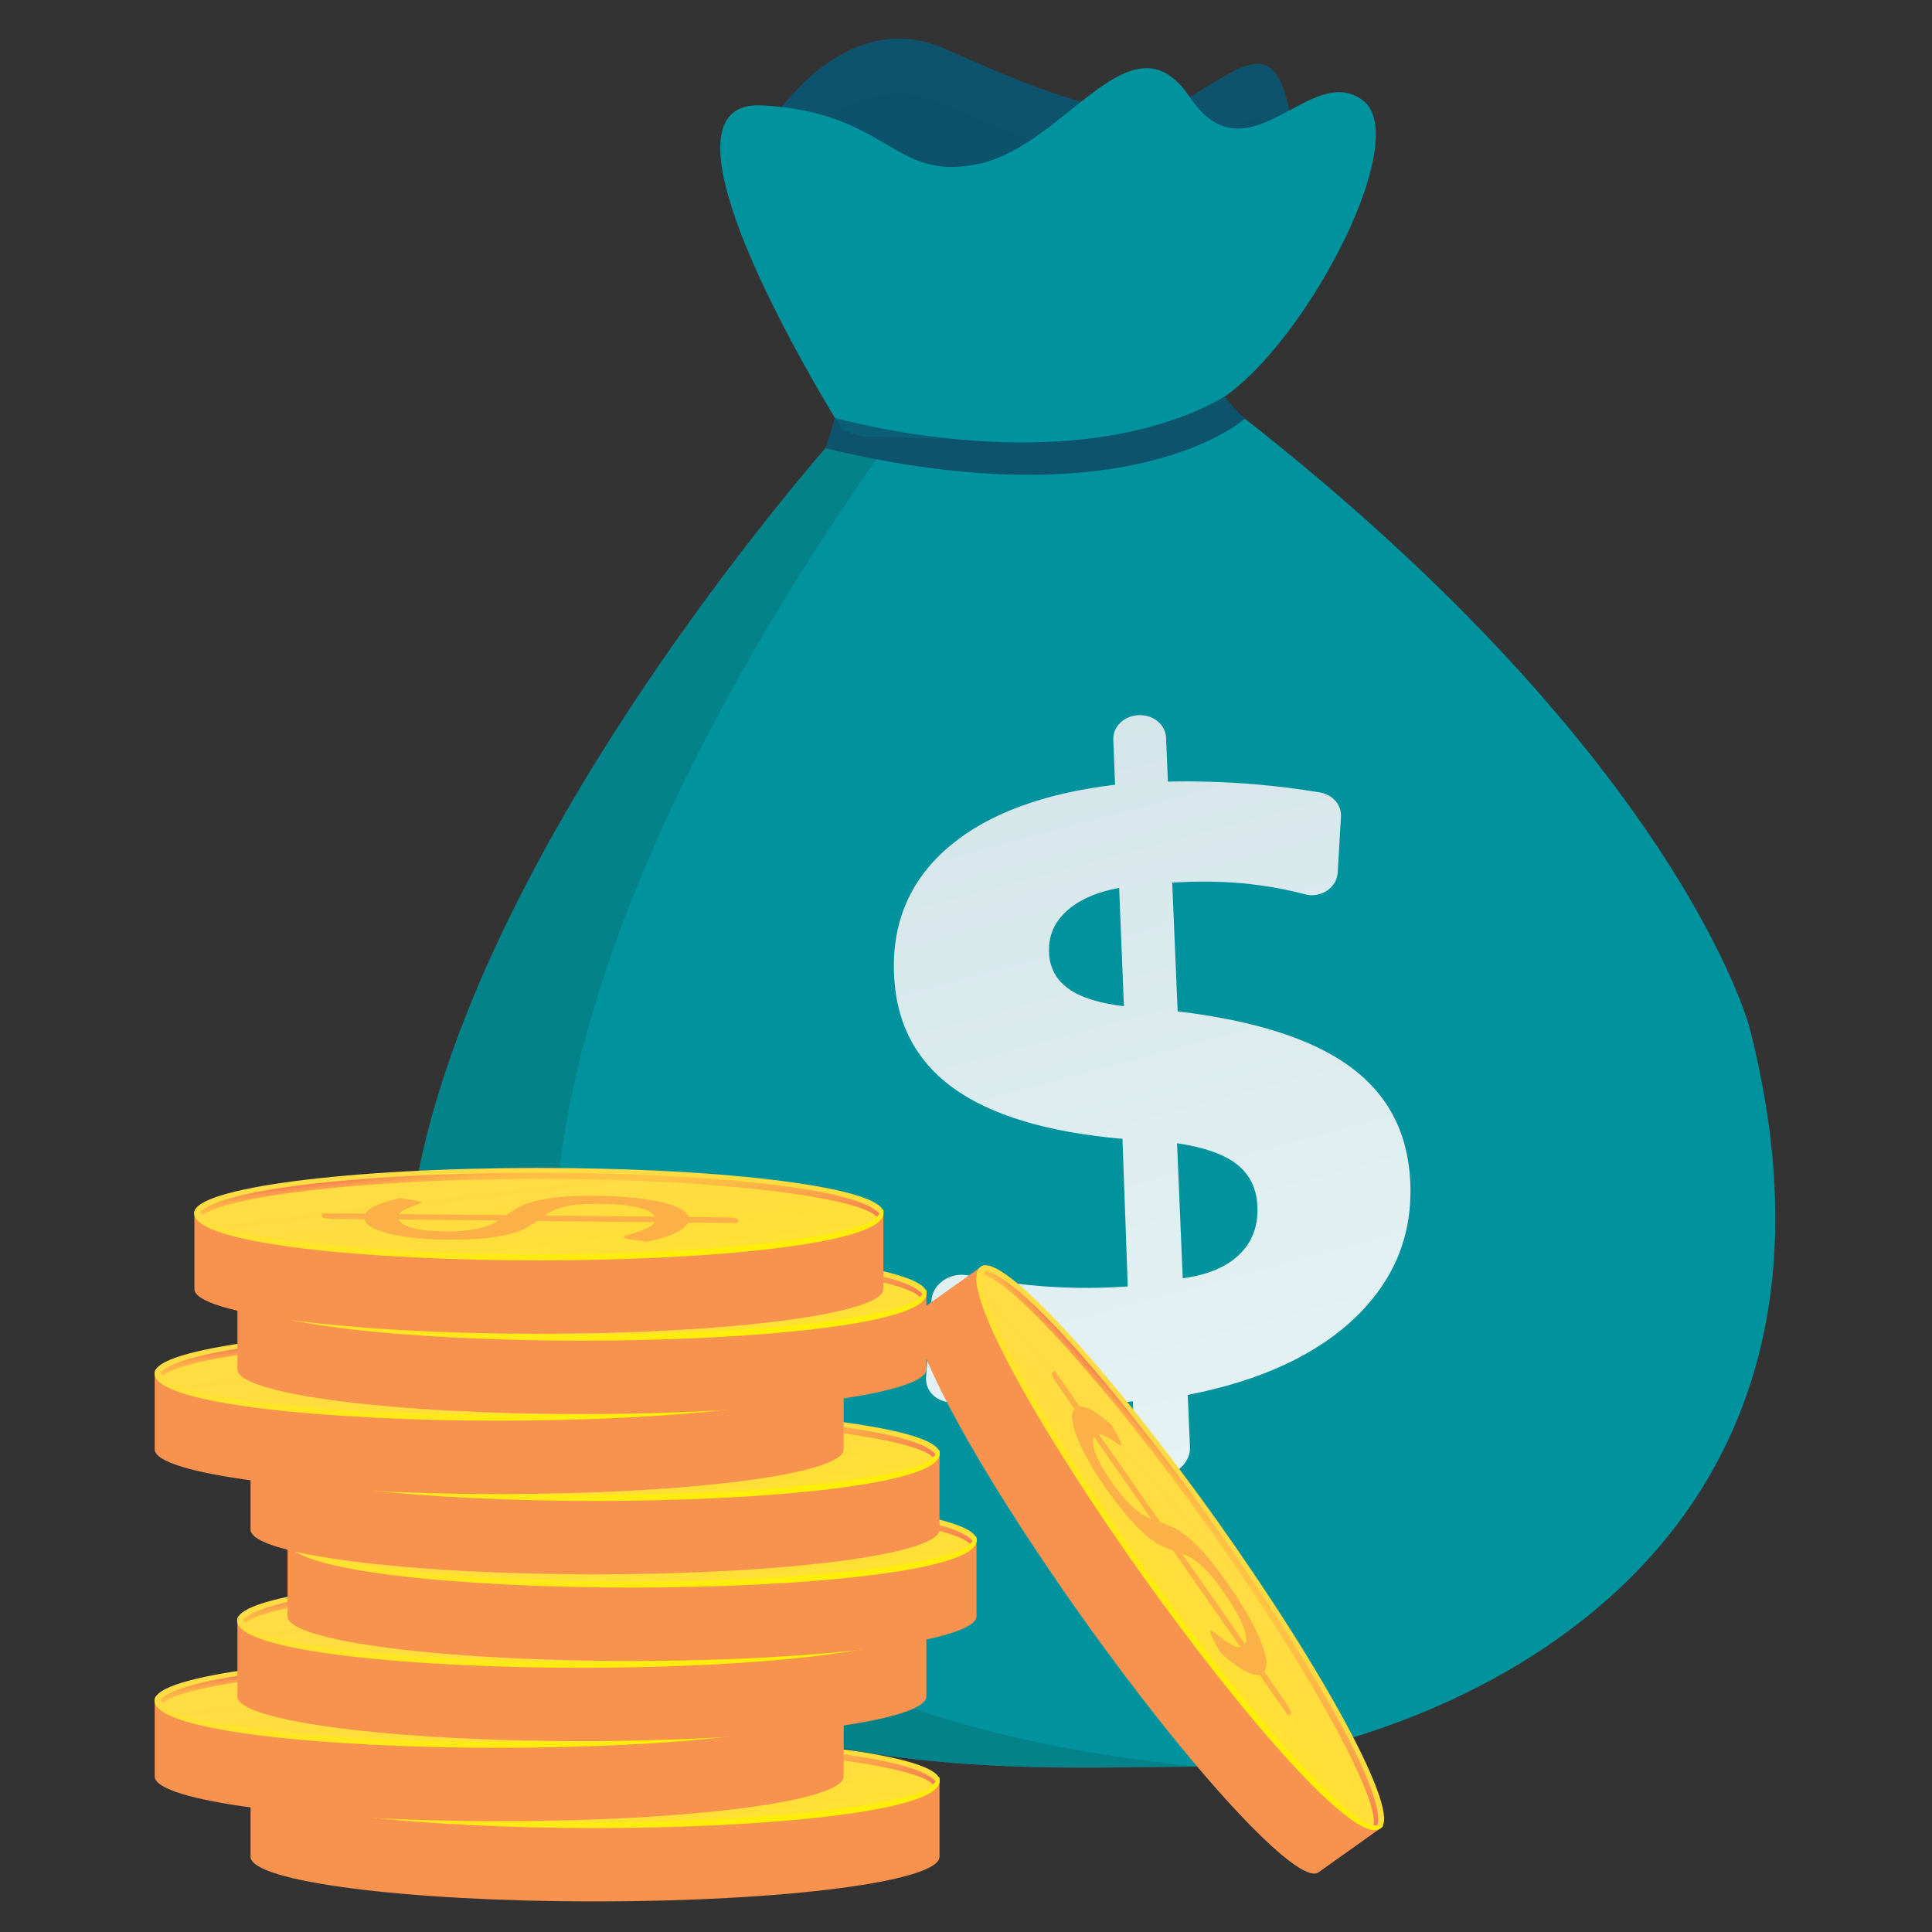 <svg width="100" height="100" viewBox="0 0 100 100" fill="none" xmlns="http://www.w3.org/2000/svg">
<rect x="0" y="0" width="100" height="100" fill="#333333" stroke="none"/>
<path d="M61.892 91.433C61.642 91.445 61.399 91.449 61.168 91.449C52.01 91.449 28.915 93.22 22.093 73.388C15.825 55.176 39.195 27.253 43.047 22.823C43.39 22.429 43.577 22.222 43.577 22.222C43.577 22.222 42.558 21.474 63.158 20.678C86.815 38.822 90.556 53.186 90.556 53.186C98.082 82.614 71.707 91.031 61.892 91.433Z" fill="#00939E"/>
<path opacity="0.6" d="M61.892 91.432C61.642 91.444 61.399 91.448 61.168 91.448C52.01 91.448 28.915 93.219 22.093 73.387C15.825 55.175 39.195 27.252 43.047 22.822C44.031 22.671 44.974 22.714 45.873 22.997C46.215 23.105 -2.085 84.909 61.892 91.432Z" fill="#06767E"/>
<path d="M39.664 6.66C39.664 6.66 43.505 0.125 48.929 2.533C54.354 4.941 58.724 6.744 61.586 5.024C64.447 3.305 65.948 1.944 66.74 5.717C67.532 9.49 56.686 18.779 56.686 18.779C56.686 18.779 40.114 18.783 39.664 6.66Z" fill="#0D536D"/>
<path opacity="0.2" d="M39.664 9.525C39.664 9.525 43.505 2.99 48.929 5.398C54.354 7.806 58.724 9.609 61.586 7.889C64.447 6.17 65.948 4.809 66.74 8.582C67.532 12.355 56.686 21.644 56.686 21.644C56.686 21.644 40.114 21.648 39.664 9.525Z" fill="#0D536D"/>
<path d="M67.554 15.929C66.018 18.214 64.223 20.172 62.647 20.976C60.669 21.987 57.142 22.6 53.632 22.854C50.118 23.109 46.619 23.006 44.697 22.588H44.693C44.215 22.484 43.837 22.361 43.579 22.218C43.579 22.218 37.37 12.359 37.282 7.762C37.251 6.302 37.84 5.375 39.436 5.454C46.066 5.796 46.217 9.494 50.735 8.463C55.256 7.432 58.567 0.555 61.58 5.024C64.593 9.494 67.832 3.134 70.543 5.195C72.298 6.533 70.352 11.77 67.554 15.929Z" fill="#00939E"/>
<path d="M43.212 21.628C43.212 21.628 55.415 25.126 63.391 20.521C64.079 21.389 64.433 21.668 64.433 21.668C64.433 21.668 58.571 27.021 42.719 23.2C42.719 23.2 43.105 22.066 43.212 21.628Z" fill="#0D536D"/>
<path opacity="0.2" d="M67.553 15.93C66.016 18.215 64.222 20.173 62.645 20.977C60.667 21.988 57.141 22.601 53.631 22.855L44.696 22.589H44.692C44.214 22.485 43.836 22.362 43.578 22.218C43.578 22.218 37.369 12.36 37.281 7.763C37.357 7.684 39.797 5.105 42.722 10.633C45.695 16.245 46.769 21.136 50.292 18.784C53.814 16.428 59.251 7.17 60.206 11.528C61.161 15.886 57.639 20.081 60.206 19.389C62.208 18.848 66.068 15.858 67.553 15.93Z" fill="#00939E"/>
<g opacity="0.9">
<path d="M58.942 37.015C59.694 36.987 60.323 37.504 60.355 38.173L60.45 40.457C61.959 40.422 63.467 40.469 64.983 40.597C66.098 40.692 67.208 40.831 68.311 41.015C68.971 41.126 69.445 41.651 69.409 42.26L69.238 45.174C69.194 45.95 68.362 46.507 67.543 46.288C66.806 46.093 66.058 45.942 65.29 45.834C63.949 45.643 62.54 45.587 61.059 45.663L60.673 45.683L60.956 52.349C64.956 52.827 67.917 53.778 69.871 55.203C71.817 56.624 72.856 58.582 72.991 61.093C73.138 63.82 72.227 66.16 70.233 68.114C68.219 70.088 65.31 71.453 61.477 72.201L61.593 74.9C61.624 75.62 61.015 76.269 60.235 76.353L60.211 76.356C59.427 76.44 58.771 75.923 58.739 75.198L58.635 72.532L58.007 72.595C56.188 72.778 54.441 72.854 52.765 72.826C51.523 72.806 50.305 72.723 49.115 72.584C48.395 72.496 47.886 71.955 47.933 71.286L48.212 67.298C48.272 66.442 49.203 65.822 50.11 66.017C51.165 66.243 52.232 66.411 53.306 66.518C54.982 66.685 56.669 66.705 58.373 66.586L58.098 58.948C54.214 58.606 51.28 57.726 49.326 56.306C47.364 54.881 46.341 52.871 46.27 50.284C46.194 47.625 47.173 45.452 49.179 43.773C51.165 42.113 54.019 41.062 57.716 40.617L57.624 38.28C57.597 37.608 58.186 37.043 58.942 37.015ZM57.927 45.954C56.757 46.177 55.849 46.575 55.213 47.152C54.572 47.729 54.265 48.441 54.297 49.281C54.325 50.077 54.655 50.706 55.288 51.163C55.917 51.621 56.88 51.928 58.174 52.083L57.927 45.954ZM60.924 59.175L61.218 66.164C62.512 65.989 63.495 65.575 64.159 64.922C64.824 64.273 65.131 63.442 65.083 62.427C65.039 61.507 64.685 60.787 64.02 60.266C63.356 59.744 62.325 59.382 60.924 59.175Z" fill="url(#paint0_linear_868_6025)"/>
</g>
<path d="M12.969 92.148V96.105C12.969 97.382 20.953 98.417 30.799 98.417C40.645 98.417 48.629 97.382 48.629 96.105V92.148H12.969Z" fill="#F8924F"/>
<path d="M48.629 92.148C48.629 93.426 40.645 94.461 30.799 94.461C20.953 94.461 12.969 93.426 12.969 92.148C12.969 90.871 20.953 89.836 30.799 89.836C40.645 89.836 48.629 90.871 48.629 92.148Z" fill="url(#paint1_linear_868_6025)"/>
<path d="M30.795 94.622C22.075 94.622 12.953 93.79 12.953 92.182C12.953 92.095 12.985 91.939 13.072 91.939C13.16 91.939 13.124 92.059 13.124 92.15C13.124 93.169 20.384 94.303 30.795 94.303C41.211 94.303 48.466 93.169 48.466 92.15C48.466 92.063 48.482 91.979 48.57 91.979C48.657 91.979 48.637 92.099 48.637 92.186C48.637 93.79 39.515 94.622 30.795 94.622Z" fill="url(#paint2_linear_868_6025)"/>
<path d="M29.114 92.277C29.289 92.157 29.476 92.038 29.675 91.919C29.874 91.799 30.129 91.696 30.439 91.6C30.754 91.505 31.144 91.429 31.614 91.369C32.083 91.31 32.672 91.278 33.373 91.274C34.061 91.27 34.71 91.294 35.315 91.341C35.92 91.389 36.449 91.461 36.911 91.552C37.369 91.648 37.743 91.763 38.033 91.899C38.32 92.038 38.491 92.193 38.547 92.372L40.553 92.392C40.7 92.392 40.827 92.404 40.939 92.428C41.05 92.452 41.106 92.48 41.106 92.516V92.683L38.523 92.659C38.431 92.862 38.2 93.045 37.83 93.216C37.46 93.383 36.99 93.531 36.413 93.654L35.474 93.522C35.391 93.511 35.319 93.495 35.267 93.475C35.212 93.455 35.188 93.435 35.188 93.411C35.188 93.379 35.259 93.343 35.407 93.304C35.554 93.264 35.717 93.212 35.9 93.152C36.083 93.093 36.262 93.021 36.437 92.938C36.612 92.854 36.728 92.758 36.791 92.643L30.698 92.583C30.539 92.703 30.356 92.818 30.161 92.93C29.962 93.045 29.699 93.144 29.369 93.236C29.043 93.328 28.633 93.399 28.143 93.459C27.654 93.515 27.037 93.546 26.296 93.55C25.739 93.554 25.194 93.531 24.661 93.487C24.127 93.443 23.654 93.375 23.244 93.284C22.83 93.192 22.492 93.081 22.225 92.949C21.962 92.818 21.811 92.667 21.783 92.492L20.131 92.476C19.984 92.476 19.857 92.464 19.741 92.44C19.626 92.416 19.57 92.388 19.57 92.352V92.185L21.831 92.205C21.93 92.03 22.137 91.879 22.448 91.751C22.762 91.624 23.144 91.509 23.594 91.405L24.35 91.509C24.581 91.54 24.692 91.58 24.692 91.624C24.692 91.648 24.645 91.676 24.549 91.712C24.454 91.748 24.342 91.787 24.211 91.835C24.084 91.883 23.956 91.939 23.833 92.006C23.709 92.07 23.618 92.145 23.558 92.225L29.114 92.277ZM23.538 92.504C23.582 92.611 23.686 92.707 23.837 92.782C23.992 92.862 24.183 92.925 24.41 92.977C24.641 93.029 24.899 93.065 25.182 93.089C25.469 93.113 25.771 93.124 26.085 93.121C26.452 93.121 26.77 93.105 27.045 93.073C27.315 93.045 27.554 93.001 27.761 92.953C27.968 92.902 28.147 92.842 28.298 92.774C28.45 92.707 28.589 92.635 28.708 92.555L23.538 92.504ZM36.8 92.356C36.756 92.245 36.644 92.149 36.473 92.066C36.302 91.982 36.079 91.915 35.812 91.859C35.546 91.803 35.231 91.759 34.877 91.732C34.523 91.704 34.129 91.692 33.699 91.692C33.317 91.692 32.987 91.712 32.712 91.743C32.438 91.775 32.199 91.819 31.996 91.875C31.793 91.93 31.622 91.994 31.482 92.066C31.339 92.138 31.208 92.217 31.088 92.297L36.8 92.356Z" fill="#FCB048"/>
<path d="M30.802 90.086C22.85 90.086 14.571 90.786 13.25 92.14C13.302 92.187 13.35 92.239 13.393 92.291C14.508 91.352 21.345 90.404 30.802 90.404C40.501 90.404 47.446 91.399 48.289 92.362C48.329 92.311 48.373 92.259 48.425 92.211C47.326 90.81 38.893 90.086 30.802 90.086Z" fill="url(#paint3_linear_868_6025)"/>
<path d="M8.008 87.994V91.95C8.008 93.228 15.992 94.263 25.838 94.263C35.684 94.263 43.668 93.228 43.668 91.95V87.994H8.008Z" fill="#F8924F"/>
<path d="M43.676 87.994C43.676 89.272 35.692 90.306 25.846 90.306C15.999 90.306 8.016 89.272 8.016 87.994C8.016 86.716 15.999 85.682 25.846 85.682C35.692 85.682 43.676 86.716 43.676 87.994Z" fill="url(#paint4_linear_868_6025)"/>
<path d="M25.842 90.468C17.122 90.468 8 89.636 8 88.028C8 87.94 8.032 87.785 8.119 87.785C8.207 87.785 8.171 87.905 8.171 87.996C8.171 89.015 15.431 90.149 25.842 90.149C36.254 90.149 43.513 89.015 43.513 87.996C43.513 87.909 43.529 87.825 43.617 87.825C43.704 87.825 43.684 87.944 43.684 88.032C43.68 89.636 34.562 90.468 25.842 90.468Z" fill="url(#paint5_linear_868_6025)"/>
<path d="M24.153 88.124C24.328 88.005 24.515 87.886 24.714 87.766C24.913 87.647 25.168 87.543 25.479 87.448C25.793 87.352 26.183 87.277 26.653 87.217C27.122 87.157 27.711 87.126 28.412 87.121C29.1 87.118 29.749 87.141 30.354 87.189C30.959 87.237 31.488 87.309 31.95 87.4C32.408 87.496 32.782 87.611 33.072 87.746C33.359 87.886 33.53 88.041 33.586 88.22L35.592 88.24C35.739 88.24 35.866 88.252 35.978 88.276C36.089 88.3 36.145 88.327 36.145 88.363V88.53L33.562 88.507C33.47 88.71 33.239 88.893 32.869 89.064C32.499 89.231 32.03 89.378 31.453 89.501L30.513 89.37C30.43 89.358 30.358 89.342 30.306 89.322C30.25 89.302 30.227 89.283 30.227 89.259C30.227 89.227 30.298 89.191 30.446 89.151C30.593 89.112 30.756 89.06 30.939 89C31.122 88.94 31.301 88.869 31.476 88.785C31.651 88.702 31.767 88.606 31.831 88.491L25.737 88.431C25.578 88.55 25.395 88.666 25.2 88.777C25.001 88.893 24.738 88.992 24.408 89.084C24.082 89.175 23.672 89.247 23.182 89.306C22.693 89.362 22.076 89.394 21.335 89.398C20.778 89.402 20.233 89.378 19.7 89.334C19.166 89.291 18.693 89.223 18.283 89.131C17.869 89.04 17.531 88.928 17.264 88.797C17.001 88.666 16.85 88.514 16.822 88.339L15.171 88.323C15.023 88.323 14.896 88.311 14.78 88.288C14.665 88.264 14.609 88.236 14.609 88.2V88.033L16.87 88.053C16.97 87.878 17.176 87.727 17.487 87.599C17.801 87.468 18.183 87.356 18.633 87.253L19.389 87.356C19.62 87.388 19.732 87.428 19.732 87.472C19.732 87.496 19.684 87.523 19.588 87.559C19.493 87.595 19.381 87.635 19.25 87.683C19.123 87.73 18.995 87.786 18.872 87.854C18.748 87.918 18.657 87.993 18.597 88.073L24.153 88.124ZM18.577 88.347C18.621 88.455 18.725 88.55 18.876 88.626C19.031 88.706 19.222 88.769 19.449 88.821C19.68 88.873 19.939 88.909 20.221 88.932C20.508 88.956 20.81 88.968 21.125 88.964C21.491 88.964 21.809 88.948 22.084 88.916C22.354 88.889 22.593 88.845 22.8 88.797C23.007 88.745 23.186 88.686 23.337 88.618C23.489 88.55 23.628 88.479 23.747 88.399L18.577 88.347ZM31.843 88.2C31.799 88.089 31.687 87.993 31.516 87.91C31.345 87.826 31.122 87.758 30.855 87.703C30.589 87.647 30.274 87.603 29.92 87.575C29.566 87.547 29.172 87.535 28.742 87.535C28.36 87.535 28.03 87.555 27.755 87.587C27.48 87.619 27.242 87.663 27.039 87.719C26.836 87.774 26.665 87.838 26.525 87.91C26.382 87.981 26.251 88.061 26.131 88.14L31.843 88.2Z" fill="#FCB048"/>
<path d="M25.841 85.932C17.889 85.932 9.61 86.632 8.289 87.985C8.341 88.033 8.389 88.085 8.432 88.136C9.547 87.197 16.384 86.25 25.841 86.25C35.54 86.25 42.485 87.245 43.328 88.208C43.368 88.156 43.412 88.105 43.46 88.057C42.365 86.656 33.932 85.932 25.841 85.932Z" fill="url(#paint6_linear_868_6025)"/>
<path d="M12.289 83.852V87.808C12.289 89.085 20.273 90.12 30.119 90.12C39.966 90.12 47.949 89.085 47.949 87.808V83.852H12.289Z" fill="#F8924F"/>
<path d="M47.949 83.851C47.949 85.129 39.966 86.164 30.119 86.164C20.273 86.164 12.289 85.129 12.289 83.851C12.289 82.574 20.273 81.539 30.119 81.539C39.966 81.539 47.949 82.574 47.949 83.851Z" fill="url(#paint7_linear_868_6025)"/>
<path d="M30.116 86.325C21.395 86.325 12.273 85.493 12.273 83.885C12.273 83.798 12.305 83.643 12.393 83.643C12.48 83.643 12.445 83.762 12.445 83.853C12.445 84.872 19.704 86.007 30.116 86.007C40.527 86.007 47.786 84.872 47.786 83.853C47.786 83.766 47.802 83.682 47.89 83.682C47.977 83.682 47.958 83.802 47.958 83.889C47.958 85.493 38.84 86.325 30.116 86.325Z" fill="url(#paint8_linear_868_6025)"/>
<path d="M28.434 83.982C28.61 83.862 28.797 83.743 28.996 83.624C29.195 83.504 29.449 83.401 29.76 83.305C30.074 83.21 30.464 83.134 30.934 83.075C31.404 83.015 31.993 82.983 32.693 82.979C33.382 82.975 34.03 82.999 34.635 83.047C35.24 83.094 35.77 83.166 36.231 83.257C36.689 83.353 37.063 83.469 37.354 83.604C37.64 83.743 37.811 83.898 37.867 84.077L39.873 84.097C40.02 84.097 40.148 84.109 40.259 84.133C40.37 84.157 40.426 84.185 40.426 84.221V84.388L37.843 84.364C37.752 84.567 37.521 84.75 37.151 84.921C36.781 85.088 36.311 85.236 35.734 85.359L34.794 85.228C34.711 85.216 34.639 85.2 34.587 85.18C34.532 85.16 34.508 85.14 34.508 85.116C34.508 85.084 34.58 85.049 34.727 85.009C34.874 84.969 35.037 84.917 35.22 84.858C35.403 84.798 35.583 84.726 35.758 84.643C35.933 84.559 36.048 84.463 36.112 84.348L30.018 84.288C29.859 84.408 29.676 84.523 29.481 84.635C29.282 84.75 29.02 84.85 28.689 84.941C28.363 85.033 27.953 85.104 27.463 85.164C26.974 85.22 26.357 85.251 25.617 85.255C25.059 85.259 24.514 85.236 23.981 85.192C23.448 85.148 22.974 85.08 22.564 84.989C22.15 84.897 21.812 84.786 21.545 84.654C21.283 84.523 21.131 84.372 21.104 84.197L19.452 84.181C19.305 84.181 19.177 84.169 19.062 84.145C18.946 84.121 18.891 84.093 18.891 84.058V83.89L21.151 83.91C21.251 83.735 21.458 83.584 21.768 83.457C22.082 83.325 22.465 83.214 22.914 83.11L23.671 83.214C23.901 83.246 24.013 83.285 24.013 83.329C24.013 83.353 23.965 83.381 23.869 83.417C23.774 83.453 23.663 83.492 23.531 83.54C23.404 83.588 23.276 83.644 23.153 83.711C23.03 83.775 22.938 83.851 22.878 83.93L28.434 83.982ZM22.859 84.205C22.902 84.312 23.006 84.408 23.157 84.483C23.312 84.563 23.503 84.627 23.73 84.678C23.961 84.73 24.22 84.766 24.502 84.79C24.789 84.814 25.091 84.826 25.406 84.822C25.772 84.822 26.09 84.806 26.365 84.774C26.636 84.746 26.874 84.702 27.081 84.654C27.288 84.603 27.467 84.543 27.619 84.475C27.77 84.408 27.909 84.336 28.029 84.257L22.859 84.205ZM36.12 84.058C36.076 83.946 35.965 83.851 35.793 83.767C35.622 83.683 35.399 83.616 35.133 83.56C34.866 83.504 34.552 83.46 34.197 83.433C33.843 83.405 33.449 83.393 33.019 83.393C32.637 83.393 32.307 83.413 32.032 83.445C31.758 83.476 31.519 83.52 31.316 83.576C31.113 83.632 30.942 83.695 30.803 83.767C30.659 83.839 30.528 83.918 30.409 83.998L36.12 84.058Z" fill="#FCB048"/>
<path d="M30.122 81.789C22.17 81.789 13.892 82.49 12.57 83.843C12.622 83.891 12.67 83.942 12.714 83.994C13.828 83.055 20.666 82.108 30.122 82.108C39.821 82.108 46.766 83.102 47.61 84.066C47.65 84.014 47.693 83.962 47.741 83.914C46.647 82.513 38.213 81.789 30.122 81.789Z" fill="url(#paint9_linear_868_6025)"/>
<path d="M14.883 79.701V83.657C14.883 84.935 22.867 85.97 32.713 85.97C42.559 85.97 50.543 84.935 50.543 83.657V79.701H14.883Z" fill="#F8924F"/>
<path d="M32.713 82.013C42.56 82.013 50.543 80.978 50.543 79.701C50.543 78.424 42.56 77.389 32.713 77.389C22.866 77.389 14.883 78.424 14.883 79.701C14.883 80.978 22.866 82.013 32.713 82.013Z" fill="url(#paint10_linear_868_6025)"/>
<path d="M32.709 82.173C23.989 82.173 14.867 81.341 14.867 79.733C14.867 79.645 14.899 79.49 14.987 79.49C15.074 79.49 15.038 79.61 15.038 79.701C15.038 80.72 22.298 81.854 32.709 81.854C43.125 81.854 50.38 80.72 50.38 79.701C50.38 79.614 50.396 79.53 50.484 79.53C50.571 79.53 50.551 79.649 50.551 79.737C50.551 81.341 41.433 82.173 32.709 82.173Z" fill="url(#paint11_linear_868_6025)"/>
<path d="M31.028 79.829C31.203 79.71 31.39 79.591 31.589 79.471C31.788 79.352 32.043 79.249 32.354 79.153C32.668 79.057 33.058 78.982 33.528 78.922C33.997 78.862 34.586 78.831 35.287 78.827C35.975 78.823 36.624 78.847 37.229 78.894C37.834 78.942 38.363 79.014 38.825 79.105C39.283 79.201 39.657 79.316 39.947 79.451C40.234 79.591 40.405 79.746 40.461 79.925L42.467 79.945C42.614 79.945 42.741 79.957 42.853 79.981C42.964 80.005 43.02 80.032 43.02 80.068V80.236L40.437 80.212C40.345 80.415 40.114 80.598 39.744 80.769C39.374 80.936 38.905 81.083 38.328 81.207L37.388 81.075C37.305 81.063 37.233 81.047 37.181 81.028C37.126 81.008 37.102 80.988 37.102 80.964C37.102 80.932 37.173 80.896 37.321 80.856C37.468 80.817 37.631 80.765 37.814 80.705C37.997 80.645 38.176 80.574 38.351 80.49C38.526 80.407 38.642 80.311 38.706 80.196L32.612 80.136C32.453 80.255 32.27 80.371 32.075 80.482C31.876 80.598 31.613 80.697 31.283 80.789C30.957 80.88 30.547 80.952 30.057 81.012C29.568 81.067 28.951 81.099 28.21 81.103C27.653 81.107 27.108 81.083 26.575 81.039C26.041 80.996 25.568 80.928 25.158 80.837C24.744 80.745 24.406 80.633 24.139 80.502C23.876 80.371 23.725 80.22 23.697 80.044L22.046 80.028C21.898 80.028 21.771 80.017 21.655 79.993C21.54 79.969 21.484 79.941 21.484 79.905V79.738L23.745 79.758C23.845 79.583 24.051 79.432 24.362 79.304C24.676 79.177 25.058 79.061 25.508 78.958L26.264 79.061C26.495 79.093 26.607 79.133 26.607 79.177C26.607 79.201 26.559 79.229 26.463 79.264C26.368 79.3 26.256 79.34 26.125 79.388C25.998 79.436 25.87 79.491 25.747 79.559C25.623 79.623 25.532 79.698 25.472 79.778L31.028 79.829ZM25.452 80.056C25.496 80.164 25.6 80.259 25.751 80.335C25.906 80.415 26.097 80.478 26.324 80.53C26.555 80.582 26.814 80.618 27.096 80.641C27.383 80.665 27.685 80.677 28 80.673C28.366 80.673 28.684 80.657 28.959 80.626C29.229 80.594 29.468 80.554 29.675 80.506C29.882 80.454 30.061 80.395 30.212 80.327C30.364 80.259 30.503 80.188 30.622 80.108L25.452 80.056ZM38.718 79.905C38.674 79.794 38.562 79.698 38.391 79.615C38.22 79.531 37.997 79.463 37.73 79.408C37.464 79.352 37.149 79.308 36.795 79.28C36.441 79.252 36.047 79.24 35.617 79.24C35.235 79.24 34.905 79.26 34.63 79.292C34.355 79.324 34.117 79.368 33.914 79.424C33.711 79.479 33.54 79.543 33.4 79.615C33.257 79.686 33.126 79.766 33.006 79.846L38.718 79.905Z" fill="#FCB048"/>
<path d="M32.716 77.637C24.764 77.637 16.485 78.337 15.164 79.69C15.216 79.738 15.264 79.79 15.307 79.842C16.422 78.902 23.259 77.955 32.716 77.955C42.415 77.955 49.36 78.95 50.203 79.913C50.243 79.862 50.287 79.81 50.339 79.762C49.24 78.361 40.807 77.637 32.716 77.637Z" fill="url(#paint12_linear_868_6025)"/>
<path d="M12.969 75.217V79.173C12.969 80.45 20.953 81.485 30.799 81.485C40.645 81.485 48.629 80.45 48.629 79.173V75.217H12.969Z" fill="#F8924F"/>
<path d="M48.629 75.217C48.629 76.494 40.645 77.529 30.799 77.529C20.953 77.529 12.969 76.494 12.969 75.217C12.969 73.939 20.953 72.904 30.799 72.904C40.645 72.904 48.629 73.939 48.629 75.217Z" fill="url(#paint13_linear_868_6025)"/>
<path d="M30.795 77.69C22.075 77.69 12.953 76.859 12.953 75.251C12.953 75.163 12.985 75.008 13.072 75.008C13.16 75.008 13.124 75.127 13.124 75.219C13.124 76.238 20.384 77.372 30.795 77.372C41.211 77.372 48.466 76.238 48.466 75.219C48.466 75.131 48.482 75.048 48.57 75.048C48.657 75.048 48.637 75.167 48.637 75.255C48.637 76.859 39.515 77.69 30.795 77.69Z" fill="url(#paint14_linear_868_6025)"/>
<path d="M29.114 75.347C29.289 75.228 29.476 75.108 29.675 74.989C29.874 74.87 30.129 74.766 30.439 74.671C30.754 74.575 31.144 74.499 31.614 74.44C32.083 74.38 32.672 74.348 33.373 74.344C34.061 74.34 34.71 74.364 35.315 74.412C35.92 74.46 36.449 74.531 36.911 74.623C37.369 74.718 37.743 74.834 38.033 74.969C38.32 75.108 38.491 75.263 38.547 75.443L40.553 75.463C40.7 75.463 40.827 75.475 40.939 75.498C41.05 75.522 41.106 75.55 41.106 75.586V75.753L38.523 75.729C38.431 75.932 38.2 76.115 37.83 76.286C37.46 76.454 36.99 76.601 36.413 76.724L35.474 76.593C35.391 76.581 35.319 76.565 35.267 76.545C35.212 76.525 35.188 76.505 35.188 76.481C35.188 76.45 35.259 76.414 35.407 76.374C35.554 76.334 35.717 76.282 35.9 76.223C36.083 76.163 36.262 76.091 36.437 76.008C36.612 75.924 36.728 75.829 36.791 75.713L30.698 75.654C30.539 75.773 30.356 75.888 30.161 76C29.962 76.115 29.699 76.215 29.369 76.306C29.043 76.398 28.633 76.469 28.143 76.529C27.654 76.585 27.037 76.617 26.296 76.621C25.739 76.625 25.194 76.601 24.661 76.557C24.127 76.513 23.654 76.446 23.244 76.354C22.83 76.263 22.492 76.151 22.225 76.02C21.962 75.888 21.811 75.737 21.783 75.562L20.131 75.546C19.984 75.546 19.857 75.534 19.741 75.51C19.626 75.486 19.57 75.459 19.57 75.423V75.256L21.831 75.275C21.93 75.1 22.137 74.949 22.448 74.822C22.762 74.694 23.144 74.579 23.594 74.475L24.35 74.579C24.581 74.611 24.692 74.651 24.692 74.694C24.692 74.718 24.645 74.746 24.549 74.782C24.454 74.818 24.342 74.858 24.211 74.905C24.084 74.953 23.956 75.009 23.833 75.076C23.709 75.14 23.618 75.216 23.558 75.295L29.114 75.347ZM23.538 75.57C23.582 75.677 23.686 75.773 23.837 75.849C23.992 75.928 24.183 75.992 24.41 76.044C24.641 76.095 24.899 76.131 25.182 76.155C25.469 76.179 25.771 76.191 26.085 76.187C26.452 76.187 26.77 76.171 27.045 76.139C27.315 76.107 27.554 76.067 27.761 76.02C27.968 75.968 28.147 75.908 28.298 75.841C28.45 75.773 28.589 75.701 28.708 75.622L23.538 75.57ZM36.8 75.423C36.756 75.311 36.644 75.216 36.473 75.132C36.302 75.049 36.079 74.981 35.812 74.925C35.546 74.87 35.231 74.826 34.877 74.798C34.523 74.77 34.129 74.758 33.699 74.758C33.317 74.758 32.987 74.778 32.712 74.81C32.438 74.842 32.199 74.885 31.996 74.941C31.793 74.997 31.622 75.061 31.482 75.132C31.339 75.204 31.208 75.283 31.088 75.363L36.8 75.423Z" fill="#FCB048"/>
<path d="M30.802 73.154C22.85 73.154 14.571 73.855 13.25 75.208C13.302 75.256 13.35 75.307 13.393 75.359C14.508 74.42 21.345 73.473 30.802 73.473C40.501 73.473 47.446 74.468 48.289 75.431C48.329 75.379 48.373 75.327 48.425 75.28C47.326 73.879 38.893 73.154 30.802 73.154Z" fill="url(#paint15_linear_868_6025)"/>
<path d="M8.008 71.062V75.019C8.008 76.296 15.992 77.331 25.838 77.331C35.684 77.331 43.668 76.296 43.668 75.019V71.062H8.008Z" fill="#F8924F"/>
<path d="M25.846 73.375C35.693 73.375 43.676 72.339 43.676 71.062C43.676 69.785 35.693 68.75 25.846 68.75C15.998 68.75 8.016 69.785 8.016 71.062C8.016 72.339 15.998 73.375 25.846 73.375Z" fill="url(#paint16_linear_868_6025)"/>
<path d="M25.842 73.534C17.122 73.534 8 72.702 8 71.094C8 71.007 8.032 70.852 8.119 70.852C8.207 70.852 8.171 70.971 8.171 71.062C8.171 72.081 15.431 73.216 25.842 73.216C36.254 73.216 43.513 72.081 43.513 71.062C43.513 70.975 43.529 70.891 43.617 70.891C43.704 70.891 43.684 71.011 43.684 71.098C43.68 72.702 34.562 73.534 25.842 73.534Z" fill="url(#paint17_linear_868_6025)"/>
<path d="M24.153 71.191C24.328 71.072 24.515 70.952 24.714 70.833C24.913 70.713 25.168 70.61 25.479 70.514C25.793 70.419 26.183 70.343 26.653 70.283C27.122 70.224 27.711 70.192 28.412 70.188C29.1 70.184 29.749 70.208 30.354 70.256C30.959 70.303 31.488 70.375 31.95 70.466C32.408 70.562 32.782 70.677 33.072 70.813C33.359 70.952 33.53 71.107 33.586 71.286L35.592 71.306C35.739 71.306 35.866 71.318 35.978 71.342C36.089 71.366 36.145 71.394 36.145 71.43V71.597L33.562 71.573C33.47 71.776 33.239 71.959 32.869 72.13C32.499 72.297 32.03 72.445 31.453 72.568L30.513 72.437C30.43 72.425 30.358 72.409 30.306 72.389C30.25 72.369 30.227 72.349 30.227 72.325C30.227 72.293 30.298 72.257 30.446 72.218C30.593 72.178 30.756 72.126 30.939 72.067C31.122 72.007 31.301 71.935 31.476 71.852C31.651 71.768 31.767 71.672 31.831 71.557L25.737 71.497C25.578 71.617 25.395 71.732 25.2 71.844C25.001 71.959 24.738 72.058 24.408 72.15C24.082 72.242 23.672 72.313 23.182 72.373C22.693 72.429 22.076 72.46 21.335 72.465C20.778 72.468 20.233 72.445 19.7 72.401C19.166 72.357 18.693 72.289 18.283 72.198C17.869 72.106 17.531 71.999 17.264 71.864C17.001 71.732 16.85 71.581 16.822 71.406L15.171 71.39C15.023 71.39 14.896 71.378 14.78 71.354C14.665 71.33 14.609 71.302 14.609 71.266V71.099L16.87 71.119C16.97 70.944 17.176 70.793 17.487 70.665C17.801 70.538 18.183 70.423 18.633 70.319L19.389 70.423C19.62 70.455 19.732 70.494 19.732 70.538C19.732 70.562 19.684 70.59 19.588 70.626C19.493 70.662 19.381 70.701 19.25 70.749C19.123 70.797 18.995 70.853 18.872 70.92C18.748 70.984 18.657 71.059 18.597 71.139L24.153 71.191ZM18.577 71.418C18.621 71.525 18.725 71.621 18.876 71.696C19.031 71.776 19.222 71.84 19.449 71.891C19.68 71.943 19.939 71.979 20.221 72.003C20.508 72.027 20.81 72.039 21.125 72.035C21.491 72.035 21.809 72.019 22.084 71.987C22.354 71.955 22.593 71.915 22.8 71.868C23.007 71.816 23.186 71.756 23.337 71.688C23.489 71.621 23.628 71.549 23.747 71.469L18.577 71.418ZM31.843 71.27C31.799 71.159 31.687 71.064 31.516 70.98C31.345 70.896 31.122 70.829 30.855 70.773C30.589 70.717 30.274 70.674 29.92 70.646C29.566 70.618 29.172 70.606 28.742 70.606C28.36 70.606 28.03 70.626 27.755 70.658C27.48 70.689 27.242 70.733 27.039 70.789C26.836 70.845 26.665 70.908 26.525 70.98C26.382 71.052 26.251 71.131 26.131 71.211L31.843 71.27Z" fill="#FCB048"/>
<path d="M25.841 68.998C17.889 68.998 9.61 69.698 8.289 71.052C8.341 71.1 8.389 71.151 8.432 71.203C9.547 70.264 16.384 69.316 25.841 69.316C35.54 69.316 42.485 70.311 43.328 71.275C43.368 71.223 43.412 71.171 43.46 71.123C42.365 69.722 33.932 68.998 25.841 68.998Z" fill="url(#paint18_linear_868_6025)"/>
<path d="M12.289 66.922V70.878C12.289 72.156 20.273 73.19 30.119 73.19C39.966 73.19 47.949 72.156 47.949 70.878V66.922H12.289Z" fill="#F8924F"/>
<path d="M30.119 69.234C39.967 69.234 47.949 68.199 47.949 66.922C47.949 65.645 39.967 64.609 30.119 64.609C20.272 64.609 12.289 65.645 12.289 66.922C12.289 68.199 20.272 69.234 30.119 69.234Z" fill="url(#paint19_linear_868_6025)"/>
<path d="M30.116 69.393C21.395 69.393 12.273 68.562 12.273 66.954C12.273 66.866 12.305 66.711 12.393 66.711C12.48 66.711 12.445 66.83 12.445 66.922C12.445 67.941 19.704 69.075 30.116 69.075C40.527 69.075 47.786 67.941 47.786 66.922C47.786 66.834 47.802 66.751 47.89 66.751C47.977 66.751 47.958 66.87 47.958 66.958C47.958 68.562 38.84 69.393 30.116 69.393Z" fill="url(#paint20_linear_868_6025)"/>
<path d="M28.434 67.05C28.61 66.931 28.797 66.811 28.996 66.692C29.195 66.573 29.449 66.469 29.76 66.374C30.074 66.278 30.464 66.203 30.934 66.143C31.404 66.083 31.993 66.051 32.693 66.047C33.382 66.043 34.03 66.067 34.635 66.115C35.24 66.163 35.77 66.234 36.231 66.326C36.689 66.421 37.063 66.537 37.354 66.672C37.64 66.811 37.811 66.967 37.867 67.146L39.873 67.166C40.02 67.166 40.148 67.178 40.259 67.201C40.37 67.225 40.426 67.253 40.426 67.289V67.456L37.843 67.432C37.752 67.635 37.521 67.818 37.151 67.99C36.781 68.157 36.311 68.304 35.734 68.427L34.794 68.296C34.711 68.284 34.639 68.268 34.587 68.248C34.532 68.228 34.508 68.208 34.508 68.184C34.508 68.153 34.58 68.117 34.727 68.077C34.874 68.037 35.037 67.986 35.22 67.926C35.403 67.866 35.583 67.794 35.758 67.711C35.933 67.627 36.048 67.532 36.112 67.416L30.018 67.357C29.859 67.476 29.676 67.591 29.481 67.703C29.282 67.818 29.02 67.918 28.689 68.009C28.363 68.101 27.953 68.173 27.463 68.232C26.974 68.288 26.357 68.32 25.617 68.324C25.059 68.328 24.514 68.304 23.981 68.26C23.448 68.216 22.974 68.149 22.564 68.057C22.15 67.966 21.812 67.858 21.545 67.723C21.283 67.591 21.131 67.44 21.104 67.265L19.452 67.249C19.305 67.249 19.177 67.237 19.062 67.213C18.946 67.189 18.891 67.162 18.891 67.126V66.959L21.151 66.979C21.251 66.803 21.458 66.652 21.768 66.525C22.082 66.397 22.465 66.282 22.914 66.179L23.671 66.282C23.901 66.314 24.013 66.354 24.013 66.397C24.013 66.421 23.965 66.449 23.869 66.485C23.774 66.521 23.663 66.561 23.531 66.609C23.404 66.656 23.276 66.712 23.153 66.78C23.03 66.843 22.938 66.919 22.878 66.999L28.434 67.05ZM22.859 67.277C22.902 67.385 23.006 67.48 23.157 67.556C23.312 67.635 23.503 67.699 23.73 67.751C23.961 67.802 24.22 67.838 24.502 67.862C24.789 67.886 25.091 67.898 25.406 67.894C25.772 67.894 26.09 67.878 26.365 67.846C26.636 67.814 26.874 67.775 27.081 67.727C27.288 67.675 27.467 67.615 27.619 67.548C27.77 67.48 27.909 67.408 28.029 67.329L22.859 67.277ZM36.12 67.13C36.076 67.018 35.965 66.923 35.793 66.839C35.622 66.756 35.399 66.688 35.133 66.632C34.866 66.577 34.552 66.533 34.197 66.505C33.843 66.477 33.449 66.465 33.019 66.465C32.637 66.465 32.307 66.485 32.032 66.517C31.758 66.549 31.519 66.593 31.316 66.648C31.113 66.704 30.942 66.768 30.803 66.839C30.659 66.911 30.528 66.991 30.409 67.07L36.12 67.13Z" fill="#FCB048"/>
<path d="M30.122 64.857C22.17 64.857 13.892 65.558 12.57 66.911C12.622 66.959 12.67 67.011 12.714 67.062C13.828 66.123 20.666 65.176 30.122 65.176C39.821 65.176 46.766 66.171 47.61 67.134C47.65 67.082 47.693 67.031 47.741 66.983C46.647 65.586 38.213 64.857 30.122 64.857Z" fill="url(#paint21_linear_868_6025)"/>
<path d="M10.062 62.766V66.722C10.062 67.999 18.046 69.034 27.893 69.034C37.739 69.034 45.723 67.999 45.723 66.722V62.766H10.062Z" fill="#F8924F"/>
<path d="M27.893 65.078C37.74 65.078 45.723 64.043 45.723 62.766C45.723 61.488 37.74 60.453 27.893 60.453C18.045 60.453 10.062 61.488 10.062 62.766C10.062 64.043 18.045 65.078 27.893 65.078Z" fill="url(#paint22_linear_868_6025)"/>
<path d="M27.889 65.239C19.169 65.239 10.047 64.407 10.047 62.799C10.047 62.712 10.079 62.557 10.166 62.557C10.254 62.557 10.218 62.676 10.218 62.768C10.218 63.786 17.477 64.921 27.889 64.921C38.304 64.921 45.56 63.786 45.56 62.768C45.56 62.68 45.576 62.596 45.663 62.596C45.751 62.596 45.731 62.716 45.731 62.803C45.731 64.407 36.613 65.239 27.889 65.239Z" fill="url(#paint23_linear_868_6025)"/>
<path d="M26.208 62.894C26.383 62.775 26.57 62.655 26.769 62.536C26.968 62.416 27.223 62.313 27.533 62.217C27.848 62.122 28.238 62.046 28.707 61.987C29.177 61.927 29.766 61.895 30.466 61.891C31.155 61.887 31.804 61.911 32.409 61.959C33.014 62.007 33.543 62.078 34.005 62.17C34.462 62.265 34.837 62.381 35.127 62.516C35.414 62.655 35.585 62.81 35.64 62.989L37.646 63.009C37.794 63.009 37.921 63.021 38.032 63.045C38.144 63.069 38.2 63.097 38.2 63.133V63.3L35.617 63.276C35.525 63.479 35.294 63.662 34.924 63.833C34.554 64 34.084 64.148 33.507 64.271L32.568 64.14C32.484 64.128 32.413 64.112 32.361 64.092C32.305 64.072 32.281 64.052 32.281 64.028C32.281 63.996 32.353 63.961 32.5 63.921C32.648 63.881 32.811 63.829 32.994 63.77C33.177 63.71 33.356 63.638 33.531 63.555C33.706 63.471 33.822 63.376 33.885 63.26L27.792 63.2C27.633 63.32 27.45 63.435 27.255 63.547C27.056 63.662 26.793 63.762 26.463 63.853C26.136 63.945 25.726 64.016 25.237 64.076C24.747 64.132 24.13 64.164 23.39 64.168C22.833 64.172 22.288 64.148 21.754 64.104C21.221 64.06 20.747 63.992 20.337 63.901C19.924 63.809 19.585 63.702 19.319 63.567C19.056 63.435 18.905 63.284 18.877 63.109L17.225 63.093C17.078 63.093 16.951 63.081 16.835 63.057C16.72 63.033 16.664 63.005 16.664 62.97V62.803L18.925 62.822C19.024 62.647 19.231 62.496 19.542 62.369C19.856 62.237 20.238 62.126 20.688 62.022L21.444 62.126C21.675 62.158 21.786 62.197 21.786 62.241C21.786 62.265 21.738 62.293 21.643 62.329C21.547 62.365 21.436 62.404 21.305 62.452C21.177 62.5 21.05 62.556 20.927 62.623C20.803 62.687 20.712 62.763 20.652 62.842L26.208 62.894ZM20.632 63.121C20.676 63.228 20.779 63.324 20.931 63.399C21.086 63.479 21.277 63.543 21.504 63.594C21.735 63.646 21.993 63.682 22.276 63.706C22.562 63.73 22.865 63.742 23.179 63.738C23.545 63.738 23.864 63.722 24.138 63.69C24.409 63.658 24.648 63.618 24.855 63.571C25.062 63.519 25.241 63.459 25.392 63.392C25.543 63.324 25.683 63.252 25.802 63.173L20.632 63.121ZM33.893 62.974C33.849 62.862 33.738 62.767 33.567 62.683C33.396 62.599 33.173 62.532 32.906 62.476C32.639 62.42 32.325 62.377 31.971 62.349C31.617 62.321 31.223 62.309 30.793 62.309C30.411 62.309 30.08 62.329 29.806 62.361C29.531 62.392 29.292 62.436 29.089 62.492C28.887 62.548 28.715 62.611 28.576 62.683C28.433 62.755 28.301 62.834 28.182 62.914L33.893 62.974Z" fill="#FCB048"/>
<path d="M27.895 60.703C19.943 60.703 11.665 61.404 10.344 62.757C10.396 62.804 10.443 62.856 10.487 62.908C11.601 61.969 18.439 61.022 27.895 61.022C37.594 61.022 44.539 62.017 45.383 62.98C45.423 62.928 45.467 62.876 45.519 62.828C44.42 61.428 35.986 60.703 27.895 60.703Z" fill="url(#paint24_linear_868_6025)"/>
<path d="M50.795 65.559L47.571 67.851C46.529 68.591 50.313 75.7 56.021 83.723C61.728 91.747 67.2 97.653 68.243 96.913L71.467 94.62L50.795 65.559Z" fill="#F8924F"/>
<path d="M71.47 94.614C70.427 95.355 64.958 89.448 59.247 81.425C53.54 73.401 49.755 66.293 50.798 65.553C51.84 64.813 57.309 70.719 63.02 78.742C68.727 86.77 72.508 93.874 71.47 94.614Z" fill="url(#paint25_linear_868_6025)"/>
<path d="M59.111 81.52C54.056 74.411 49.447 66.499 50.757 65.568C50.828 65.516 50.971 65.453 51.023 65.524C51.075 65.596 50.952 65.636 50.88 65.687C50.048 66.276 53.332 72.851 59.369 81.337C65.407 89.822 70.537 95.079 71.369 94.486C71.44 94.434 71.516 94.399 71.568 94.47C71.619 94.542 71.512 94.594 71.44 94.645C70.131 95.577 64.169 88.628 59.111 81.52Z" fill="url(#paint26_linear_868_6025)"/>
<path d="M60.051 78.786C60.25 78.857 60.457 78.941 60.668 79.036C60.879 79.128 61.114 79.275 61.372 79.474C61.631 79.673 61.922 79.948 62.244 80.298C62.566 80.648 62.932 81.106 63.343 81.679C63.745 82.24 64.103 82.778 64.413 83.299C64.724 83.816 64.974 84.294 65.165 84.724C65.352 85.15 65.476 85.524 65.531 85.838C65.583 86.153 65.555 86.383 65.44 86.531L66.586 88.178C66.67 88.298 66.733 88.409 66.781 88.513C66.829 88.616 66.837 88.68 66.805 88.7L66.67 88.795L65.193 86.678C64.974 86.722 64.692 86.642 64.338 86.435C63.987 86.232 63.593 85.934 63.159 85.536L62.722 84.692C62.682 84.616 62.658 84.549 62.642 84.493C62.626 84.437 62.63 84.405 62.646 84.389C62.67 84.37 62.742 84.409 62.861 84.505C62.98 84.6 63.116 84.704 63.271 84.819C63.426 84.935 63.589 85.038 63.756 85.134C63.923 85.229 64.071 85.269 64.202 85.253L60.72 80.254C60.533 80.191 60.334 80.111 60.127 80.015C59.92 79.92 59.681 79.765 59.418 79.55C59.156 79.335 58.857 79.044 58.527 78.678C58.196 78.312 57.814 77.826 57.38 77.225C57.054 76.772 56.756 76.318 56.485 75.856C56.214 75.395 55.995 74.973 55.828 74.583C55.661 74.193 55.558 73.855 55.51 73.56C55.466 73.269 55.502 73.058 55.625 72.935L54.682 71.578C54.599 71.459 54.535 71.347 54.483 71.24C54.435 71.132 54.423 71.069 54.455 71.049L54.591 70.953L55.884 72.808C56.083 72.788 56.326 72.868 56.612 73.047C56.899 73.226 57.213 73.472 57.56 73.783L57.914 74.46C58.021 74.666 58.057 74.782 58.021 74.806C58.001 74.818 57.954 74.798 57.87 74.742C57.786 74.682 57.687 74.615 57.572 74.539C57.456 74.463 57.337 74.392 57.213 74.332C57.09 74.268 56.979 74.237 56.875 74.237L60.051 78.786ZM56.636 74.376C56.573 74.475 56.557 74.611 56.581 74.782C56.604 74.953 56.664 75.144 56.756 75.363C56.847 75.578 56.967 75.813 57.114 76.059C57.261 76.306 57.428 76.561 57.611 76.816C57.826 77.114 58.021 77.365 58.204 77.568C58.388 77.771 58.559 77.942 58.718 78.081C58.877 78.221 59.032 78.332 59.175 78.415C59.319 78.499 59.458 78.571 59.593 78.623L56.636 74.376ZM64.445 85.098C64.509 84.998 64.52 84.851 64.489 84.664C64.457 84.477 64.385 84.254 64.274 84.003C64.166 83.753 64.019 83.474 63.832 83.168C63.649 82.861 63.43 82.535 63.179 82.189C62.956 81.878 62.749 81.619 62.566 81.416C62.379 81.213 62.208 81.042 62.045 80.907C61.886 80.776 61.731 80.668 61.591 80.597C61.452 80.525 61.309 80.461 61.173 80.409L64.445 85.098Z" fill="#FCB048"/>
<path d="M62.818 78.893C58.209 72.414 52.84 66.074 50.969 65.779C50.962 65.851 50.946 65.919 50.93 65.986C52.343 66.352 57.075 71.371 62.559 79.08C68.183 86.984 71.394 93.221 71.096 94.467C71.164 94.471 71.231 94.475 71.295 94.487C71.805 92.779 67.506 85.484 62.818 78.893Z" fill="url(#paint27_linear_868_6025)"/>
<defs>
<linearGradient id="paint0_linear_868_6025" x1="53.569" y1="37.681" x2="64.366" y2="78.145" gradientUnits="userSpaceOnUse">
<stop offset="0.004" stop-color="#EBEFF2"/>
<stop offset="1" stop-color="white"/>
</linearGradient>
<linearGradient id="paint1_linear_868_6025" x1="30.621" y1="90.661" x2="32.784" y2="108.768" gradientUnits="userSpaceOnUse">
<stop stop-color="#FFDB44"/>
<stop offset="1" stop-color="#FEEF06"/>
</linearGradient>
<linearGradient id="paint2_linear_868_6025" x1="30.524" y1="89.852" x2="31.188" y2="95.413" gradientUnits="userSpaceOnUse">
<stop stop-color="#FFDB44"/>
<stop offset="1" stop-color="#FEEF06"/>
</linearGradient>
<linearGradient id="paint3_linear_868_6025" x1="31.15" y1="94.831" x2="30.488" y2="89.29" gradientUnits="userSpaceOnUse">
<stop offset="0.004" stop-color="#F36F56"/>
<stop offset="0.306" stop-color="#F99C4C"/>
<stop offset="0.545" stop-color="#FDB946"/>
<stop offset="0.682" stop-color="#FFC444"/>
<stop offset="0.804" stop-color="#FFC244"/>
<stop offset="0.867" stop-color="#FEBA46"/>
<stop offset="0.916" stop-color="#FCAD49"/>
<stop offset="0.958" stop-color="#F99A4D"/>
<stop offset="0.996" stop-color="#F58152"/>
<stop offset="1" stop-color="#F57E53"/>
</linearGradient>
<linearGradient id="paint4_linear_868_6025" x1="25.666" y1="86.508" x2="27.829" y2="104.615" gradientUnits="userSpaceOnUse">
<stop stop-color="#FFDB44"/>
<stop offset="1" stop-color="#FEEF06"/>
</linearGradient>
<linearGradient id="paint5_linear_868_6025" x1="25.569" y1="85.698" x2="26.233" y2="91.259" gradientUnits="userSpaceOnUse">
<stop stop-color="#FFDB44"/>
<stop offset="1" stop-color="#FEEF06"/>
</linearGradient>
<linearGradient id="paint6_linear_868_6025" x1="26.192" y1="90.677" x2="25.529" y2="85.136" gradientUnits="userSpaceOnUse">
<stop offset="0.004" stop-color="#F36F56"/>
<stop offset="0.306" stop-color="#F99C4C"/>
<stop offset="0.545" stop-color="#FDB946"/>
<stop offset="0.682" stop-color="#FFC444"/>
<stop offset="0.804" stop-color="#FFC244"/>
<stop offset="0.867" stop-color="#FEBA46"/>
<stop offset="0.916" stop-color="#FCAD49"/>
<stop offset="0.958" stop-color="#F99A4D"/>
<stop offset="0.996" stop-color="#F58152"/>
<stop offset="1" stop-color="#F57E53"/>
</linearGradient>
<linearGradient id="paint7_linear_868_6025" x1="29.939" y1="82.366" x2="32.101" y2="100.473" gradientUnits="userSpaceOnUse">
<stop stop-color="#FFDB44"/>
<stop offset="1" stop-color="#FEEF06"/>
</linearGradient>
<linearGradient id="paint8_linear_868_6025" x1="29.845" y1="81.557" x2="30.509" y2="87.118" gradientUnits="userSpaceOnUse">
<stop stop-color="#FFDB44"/>
<stop offset="1" stop-color="#FEEF06"/>
</linearGradient>
<linearGradient id="paint9_linear_868_6025" x1="30.471" y1="86.536" x2="29.81" y2="80.995" gradientUnits="userSpaceOnUse">
<stop offset="0.004" stop-color="#F36F56"/>
<stop offset="0.306" stop-color="#F99C4C"/>
<stop offset="0.545" stop-color="#FDB946"/>
<stop offset="0.682" stop-color="#FFC444"/>
<stop offset="0.804" stop-color="#FFC244"/>
<stop offset="0.867" stop-color="#FEBA46"/>
<stop offset="0.916" stop-color="#FCAD49"/>
<stop offset="0.958" stop-color="#F99A4D"/>
<stop offset="0.996" stop-color="#F58152"/>
<stop offset="1" stop-color="#F57E53"/>
</linearGradient>
<linearGradient id="paint10_linear_868_6025" x1="32.537" y1="78.212" x2="34.7" y2="96.319" gradientUnits="userSpaceOnUse">
<stop stop-color="#FFDB44"/>
<stop offset="1" stop-color="#FEEF06"/>
</linearGradient>
<linearGradient id="paint11_linear_868_6025" x1="32.439" y1="77.405" x2="33.103" y2="82.966" gradientUnits="userSpaceOnUse">
<stop stop-color="#FFDB44"/>
<stop offset="1" stop-color="#FEEF06"/>
</linearGradient>
<linearGradient id="paint12_linear_868_6025" x1="33.066" y1="82.384" x2="32.404" y2="76.843" gradientUnits="userSpaceOnUse">
<stop offset="0.004" stop-color="#F36F56"/>
<stop offset="0.306" stop-color="#F99C4C"/>
<stop offset="0.545" stop-color="#FDB946"/>
<stop offset="0.682" stop-color="#FFC444"/>
<stop offset="0.804" stop-color="#FFC244"/>
<stop offset="0.867" stop-color="#FEBA46"/>
<stop offset="0.916" stop-color="#FCAD49"/>
<stop offset="0.958" stop-color="#F99A4D"/>
<stop offset="0.996" stop-color="#F58152"/>
<stop offset="1" stop-color="#F57E53"/>
</linearGradient>
<linearGradient id="paint13_linear_868_6025" x1="30.621" y1="73.731" x2="32.784" y2="91.838" gradientUnits="userSpaceOnUse">
<stop stop-color="#FFDB44"/>
<stop offset="1" stop-color="#FEEF06"/>
</linearGradient>
<linearGradient id="paint14_linear_868_6025" x1="30.524" y1="72.922" x2="31.188" y2="78.483" gradientUnits="userSpaceOnUse">
<stop stop-color="#FFDB44"/>
<stop offset="1" stop-color="#FEEF06"/>
</linearGradient>
<linearGradient id="paint15_linear_868_6025" x1="31.15" y1="77.901" x2="30.488" y2="72.36" gradientUnits="userSpaceOnUse">
<stop offset="0.004" stop-color="#F36F56"/>
<stop offset="0.306" stop-color="#F99C4C"/>
<stop offset="0.545" stop-color="#FDB946"/>
<stop offset="0.682" stop-color="#FFC444"/>
<stop offset="0.804" stop-color="#FFC244"/>
<stop offset="0.867" stop-color="#FEBA46"/>
<stop offset="0.916" stop-color="#FCAD49"/>
<stop offset="0.958" stop-color="#F99A4D"/>
<stop offset="0.996" stop-color="#F58152"/>
<stop offset="1" stop-color="#F57E53"/>
</linearGradient>
<linearGradient id="paint16_linear_868_6025" x1="25.666" y1="69.574" x2="27.829" y2="87.681" gradientUnits="userSpaceOnUse">
<stop stop-color="#FFDB44"/>
<stop offset="1" stop-color="#FEEF06"/>
</linearGradient>
<linearGradient id="paint17_linear_868_6025" x1="25.569" y1="68.766" x2="26.233" y2="74.327" gradientUnits="userSpaceOnUse">
<stop stop-color="#FFDB44"/>
<stop offset="1" stop-color="#FEEF06"/>
</linearGradient>
<linearGradient id="paint18_linear_868_6025" x1="26.192" y1="73.746" x2="25.529" y2="68.204" gradientUnits="userSpaceOnUse">
<stop offset="0.004" stop-color="#F36F56"/>
<stop offset="0.306" stop-color="#F99C4C"/>
<stop offset="0.545" stop-color="#FDB946"/>
<stop offset="0.682" stop-color="#FFC444"/>
<stop offset="0.804" stop-color="#FFC244"/>
<stop offset="0.867" stop-color="#FEBA46"/>
<stop offset="0.916" stop-color="#FCAD49"/>
<stop offset="0.958" stop-color="#F99A4D"/>
<stop offset="0.996" stop-color="#F58152"/>
<stop offset="1" stop-color="#F57E53"/>
</linearGradient>
<linearGradient id="paint19_linear_868_6025" x1="29.942" y1="65.434" x2="32.105" y2="83.541" gradientUnits="userSpaceOnUse">
<stop stop-color="#FFDB44"/>
<stop offset="1" stop-color="#FEEF06"/>
</linearGradient>
<linearGradient id="paint20_linear_868_6025" x1="29.845" y1="64.627" x2="30.509" y2="70.188" gradientUnits="userSpaceOnUse">
<stop stop-color="#FFDB44"/>
<stop offset="1" stop-color="#FEEF06"/>
</linearGradient>
<linearGradient id="paint21_linear_868_6025" x1="30.471" y1="69.606" x2="29.81" y2="64.065" gradientUnits="userSpaceOnUse">
<stop offset="0.004" stop-color="#F36F56"/>
<stop offset="0.306" stop-color="#F99C4C"/>
<stop offset="0.545" stop-color="#FDB946"/>
<stop offset="0.682" stop-color="#FFC444"/>
<stop offset="0.804" stop-color="#FFC244"/>
<stop offset="0.867" stop-color="#FEBA46"/>
<stop offset="0.916" stop-color="#FCAD49"/>
<stop offset="0.958" stop-color="#F99A4D"/>
<stop offset="0.996" stop-color="#F58152"/>
<stop offset="1" stop-color="#F57E53"/>
</linearGradient>
<linearGradient id="paint22_linear_868_6025" x1="27.716" y1="61.279" x2="29.879" y2="79.386" gradientUnits="userSpaceOnUse">
<stop stop-color="#FFDB44"/>
<stop offset="1" stop-color="#FEEF06"/>
</linearGradient>
<linearGradient id="paint23_linear_868_6025" x1="27.618" y1="60.469" x2="28.282" y2="66.03" gradientUnits="userSpaceOnUse">
<stop stop-color="#FFDB44"/>
<stop offset="1" stop-color="#FEEF06"/>
</linearGradient>
<linearGradient id="paint24_linear_868_6025" x1="28.245" y1="65.448" x2="27.583" y2="59.907" gradientUnits="userSpaceOnUse">
<stop offset="0.004" stop-color="#F36F56"/>
<stop offset="0.306" stop-color="#F99C4C"/>
<stop offset="0.545" stop-color="#FDB946"/>
<stop offset="0.682" stop-color="#FFC444"/>
<stop offset="0.804" stop-color="#FFC244"/>
<stop offset="0.867" stop-color="#FEBA46"/>
<stop offset="0.916" stop-color="#FCAD49"/>
<stop offset="0.958" stop-color="#F99A4D"/>
<stop offset="0.996" stop-color="#F58152"/>
<stop offset="1" stop-color="#F57E53"/>
</linearGradient>
<linearGradient id="paint25_linear_868_6025" x1="62.242" y1="79.079" x2="48.742" y2="91.335" gradientUnits="userSpaceOnUse">
<stop stop-color="#FFDB44"/>
<stop offset="1" stop-color="#FEEF06"/>
</linearGradient>
<linearGradient id="paint26_linear_868_6025" x1="62.84" y1="78.534" x2="58.694" y2="82.298" gradientUnits="userSpaceOnUse">
<stop stop-color="#FFDB44"/>
<stop offset="1" stop-color="#FEEF06"/>
</linearGradient>
<linearGradient id="paint27_linear_868_6025" x1="59.152" y1="81.928" x2="63.283" y2="78.177" gradientUnits="userSpaceOnUse">
<stop offset="0.004" stop-color="#F36F56"/>
<stop offset="0.306" stop-color="#F99C4C"/>
<stop offset="0.545" stop-color="#FDB946"/>
<stop offset="0.682" stop-color="#FFC444"/>
<stop offset="0.804" stop-color="#FFC244"/>
<stop offset="0.867" stop-color="#FEBA46"/>
<stop offset="0.916" stop-color="#FCAD49"/>
<stop offset="0.958" stop-color="#F99A4D"/>
<stop offset="0.996" stop-color="#F58152"/>
<stop offset="1" stop-color="#F57E53"/>
</linearGradient>
</defs>
</svg>
